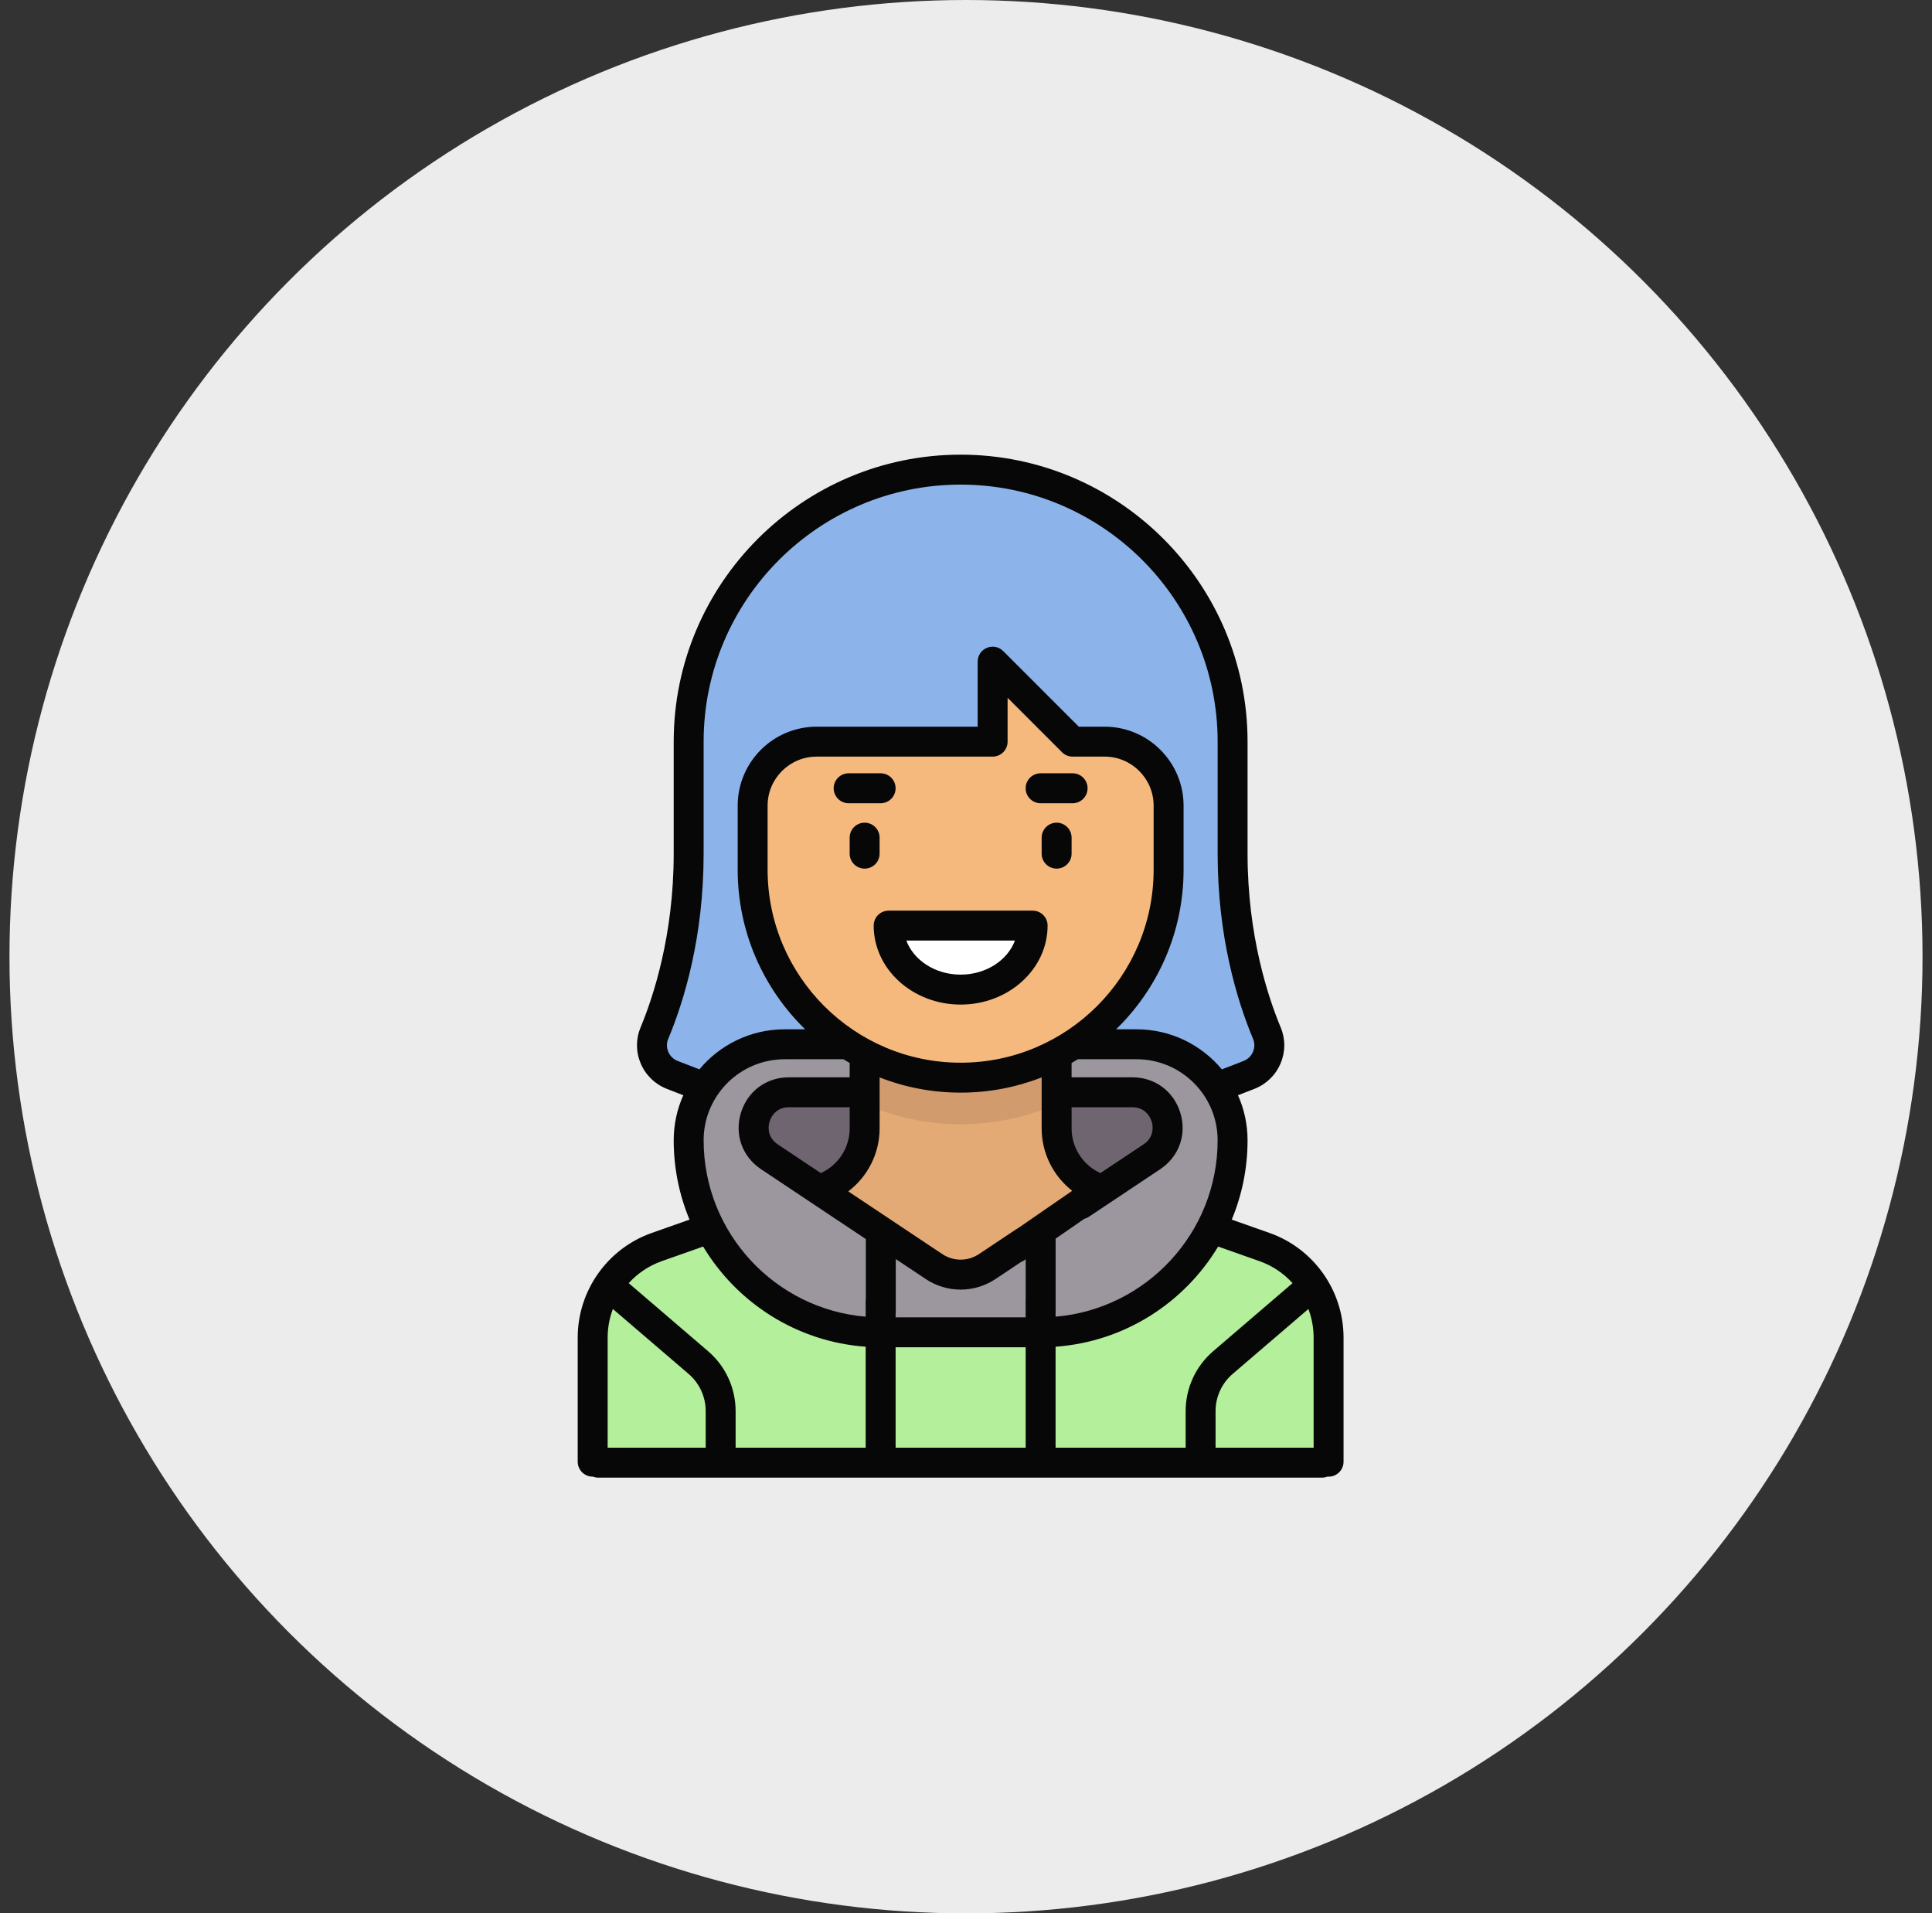 <svg width="102" height="101" viewBox="0 0 102 101" fill="none" xmlns="http://www.w3.org/2000/svg">
<rect x="0" y="0" width="102" height="101" fill="#333333" stroke="none"/>
<circle cx="51" cy="50.5" r="50.5" fill="#ECECEC"/>
<path d="M66.762 65.755L58.038 62.676C56.688 62.199 55.784 60.922 55.784 59.49V54.279H45.649V59.49C45.649 60.922 44.745 62.199 43.395 62.676L34.671 65.754C32.645 66.47 31.29 68.385 31.29 70.533V77.083H70.143V70.533C70.143 68.385 68.788 66.47 66.762 65.755Z" fill="#B4F09B"/>
<path d="M50.717 60.191C55.785 60.191 63.849 57.573 65.95 56.737C66.818 56.391 67.245 55.4 66.885 54.537C66.136 52.744 65.075 49.433 65.075 45.061V39.149C65.075 31.219 58.647 24.79 50.717 24.79C42.787 24.79 36.358 31.219 36.358 39.149V45.061C36.358 49.433 35.297 52.744 34.549 54.537C34.188 55.399 34.615 56.391 35.484 56.737C37.584 57.573 45.649 60.191 50.717 60.191Z" fill="#8CB4EB"/>
<path d="M60.008 55.124H41.426C38.627 55.124 36.358 57.392 36.358 60.191C36.358 65.789 40.896 70.327 46.494 70.327H54.94C60.538 70.327 65.076 65.789 65.076 60.191C65.076 57.392 62.807 55.124 60.008 55.124Z" fill="#9C969E"/>
<path d="M59.783 57.657C61.621 57.657 62.343 60.041 60.814 61.061L52.122 66.856C51.271 67.423 50.162 67.423 49.311 66.856L40.62 61.061C39.09 60.041 39.812 57.657 41.651 57.657H59.783Z" fill="#6F6571"/>
<path d="M49.312 66.856C50.163 67.423 51.271 67.423 52.123 66.856L58.27 62.757L58.039 62.676C56.688 62.199 55.785 60.922 55.785 59.49V54.279H45.649V59.49C45.649 60.922 44.746 62.199 43.395 62.676L43.164 62.757L49.312 66.856Z" fill="#E3AA75"/>
<path d="M45.648 58.266C47.023 58.878 48.522 59.258 50.106 59.332C50.31 59.342 50.514 59.346 50.716 59.346C52.518 59.346 54.23 58.962 55.784 58.281V54.279H45.648V58.266Z" fill="#D29B6E"/>
<path d="M58.318 39.075H56.979C56.755 39.075 56.54 38.986 56.381 38.828L53.271 35.717C52.952 35.398 52.406 35.624 52.406 36.076V38.231C52.406 38.697 52.027 39.075 51.561 39.075H43.115C41.249 39.075 39.736 40.588 39.736 42.454V45.522C39.736 51.435 44.28 56.522 50.185 56.8C56.491 57.097 61.697 52.073 61.697 45.833V42.454C61.697 40.588 60.184 39.075 58.318 39.075Z" fill="#F5B97D"/>
<path d="M47.387 48.859C47.116 48.859 46.913 49.107 46.959 49.374C47.239 50.995 48.814 52.237 50.716 52.237C52.618 52.237 54.194 50.995 54.473 49.374C54.519 49.107 54.317 48.859 54.045 48.859H47.387Z" fill="white"/>
<path d="M46.439 45.061V44.217C46.439 43.78 46.085 43.426 45.648 43.426C45.212 43.426 44.858 43.78 44.858 44.217V45.061C44.858 45.498 45.212 45.851 45.648 45.851C46.085 45.851 46.439 45.498 46.439 45.061Z" fill="#070707"/>
<path d="M55.784 43.426C55.348 43.426 54.994 43.78 54.994 44.217V45.061C54.994 45.498 55.348 45.851 55.784 45.851C56.221 45.851 56.575 45.498 56.575 45.061V44.217C56.575 43.78 56.221 43.426 55.784 43.426Z" fill="#070707"/>
<path d="M44.014 41.609C44.014 42.046 44.368 42.4 44.804 42.4H46.493C46.93 42.4 47.283 42.046 47.283 41.609C47.283 41.173 46.93 40.819 46.493 40.819H44.804C44.368 40.819 44.014 41.173 44.014 41.609Z" fill="#070707"/>
<path d="M54.939 42.4H56.629C57.065 42.4 57.419 42.046 57.419 41.609C57.419 41.173 57.065 40.819 56.629 40.819H54.939C54.503 40.819 54.149 41.173 54.149 41.609C54.149 42.046 54.503 42.4 54.939 42.4Z" fill="#070707"/>
<path d="M46.126 48.859C46.126 51.158 48.185 53.028 50.717 53.028C53.248 53.028 55.308 51.157 55.308 48.859C55.308 48.422 54.954 48.069 54.518 48.069H46.916C46.48 48.069 46.126 48.422 46.126 48.859ZM53.584 49.649C53.194 50.691 52.056 51.447 50.717 51.447C49.377 51.447 48.239 50.691 47.85 49.649H53.584Z" fill="#070707"/>
<path fill-rule="evenodd" clip-rule="evenodd" d="M65.03 64.379L67.025 65.083C69.362 65.908 70.933 68.128 70.933 70.607V77.157C70.933 77.594 70.58 77.947 70.143 77.947C70.121 77.947 70.1 77.947 70.079 77.945C69.989 77.98 69.891 78 69.788 78H31.593C31.492 78 31.396 77.981 31.308 77.947C31.302 77.947 31.296 77.947 31.29 77.947C30.854 77.947 30.5 77.594 30.5 77.157V70.607C30.5 68.128 32.071 65.908 34.408 65.083L36.403 64.379C35.865 63.089 35.568 61.674 35.568 60.191C35.568 59.345 35.749 58.541 36.074 57.814C35.776 57.701 35.481 57.586 35.191 57.471C34.569 57.223 34.083 56.747 33.823 56.129C33.566 55.516 33.564 54.843 33.819 54.232C34.472 52.669 35.568 49.399 35.568 45.061V39.149C35.568 30.796 42.364 24 50.717 24C59.07 24 65.865 30.796 65.865 39.149V45.061C65.865 49.399 66.961 52.669 67.614 54.232C67.869 54.843 67.868 55.516 67.61 56.129C67.35 56.747 66.864 57.223 66.242 57.471C65.952 57.586 65.657 57.701 65.36 57.814C65.684 58.541 65.865 59.345 65.865 60.191C65.865 61.674 65.568 63.089 65.03 64.379ZM32.081 76.419H37.257V74.488C37.257 73.731 36.928 73.015 36.353 72.523L32.357 69.097C32.178 69.571 32.081 70.081 32.081 70.607V76.419ZM38.837 76.419H45.703V71.088C42.06 70.826 38.906 68.77 37.122 65.801L34.934 66.573C34.252 66.814 33.659 67.219 33.193 67.732L37.382 71.323C38.307 72.116 38.837 73.269 38.837 74.488V76.419ZM47.284 76.419H54.15V71.117H47.284V76.419ZM55.73 76.419H62.596V74.488C62.596 73.269 63.126 72.116 64.052 71.323L68.24 67.732C67.774 67.219 67.182 66.814 66.499 66.573L64.312 65.801C62.528 68.77 59.373 70.826 55.73 71.088V76.419ZM64.176 76.419H69.353V70.607C69.353 70.081 69.256 69.571 69.076 69.097L65.08 72.523C64.506 73.015 64.176 73.731 64.176 74.488V76.419ZM35.28 55.516C35.374 55.74 35.55 55.913 35.776 56.003C36.152 56.152 36.536 56.3 36.925 56.446C38 55.156 39.618 54.333 41.425 54.333H42.508C40.312 52.194 38.946 49.206 38.946 45.906V42.527C38.946 40.229 40.816 38.359 43.115 38.359H51.615V34.926C51.615 34.606 51.808 34.318 52.103 34.196C52.398 34.073 52.738 34.141 52.964 34.367L56.956 38.359H58.318C60.617 38.359 62.487 40.229 62.487 42.527V45.906C62.487 49.207 61.121 52.194 58.925 54.333H60.007C61.814 54.333 63.432 55.156 64.508 56.446C64.897 56.301 65.282 56.152 65.657 56.003C65.882 55.913 66.059 55.74 66.153 55.516C66.245 55.297 66.246 55.058 66.156 54.841C65.302 52.798 64.285 49.443 64.285 45.061V39.149C64.285 31.667 58.198 25.581 50.717 25.581C43.235 25.581 37.148 31.667 37.148 39.149V45.061C37.148 49.443 36.131 52.799 35.278 54.842C35.187 55.058 35.188 55.297 35.28 55.516ZM40.526 42.527C40.526 41.1 41.688 39.939 43.115 39.939H52.406C52.842 39.939 53.196 39.585 53.196 39.149V36.834L56.07 39.708C56.218 39.856 56.419 39.939 56.629 39.939H58.318C59.745 39.939 60.906 41.1 60.906 42.527V45.906C60.906 51.525 56.335 56.096 50.716 56.096C45.098 56.096 40.526 51.524 40.526 45.906V42.527ZM56.575 59.563C56.575 60.585 57.179 61.507 58.098 61.922L60.375 60.404C60.861 60.08 60.916 59.573 60.805 59.206C60.694 58.839 60.367 58.448 59.783 58.448H56.575V59.563ZM41.058 60.404L43.335 61.922C44.255 61.507 44.858 60.585 44.859 59.563V58.447H41.65C41.066 58.447 40.739 58.839 40.628 59.206C40.517 59.573 40.572 60.08 41.058 60.404ZM55.73 69.314V69.503C60.514 69.1 64.285 65.078 64.285 60.191C64.285 57.832 62.366 55.913 60.007 55.913H56.905C56.796 55.981 56.686 56.048 56.574 56.112V56.867H59.782C60.976 56.867 61.971 57.605 62.317 58.748C62.663 59.891 62.245 61.057 61.252 61.719L57.49 64.227C57.414 64.278 57.332 64.314 57.248 64.335L55.732 65.382V69.255C55.732 69.275 55.731 69.295 55.73 69.314ZM54.152 66.472V68.578C54.15 68.597 54.149 68.617 54.149 68.637V69.536H47.284V69.372C47.289 69.334 47.292 69.294 47.292 69.255V66.46L48.872 67.513C49.432 67.887 50.074 68.073 50.716 68.073C51.358 68.073 52 67.887 52.56 67.513L53.901 66.619C53.957 66.597 54.011 66.569 54.063 66.533L54.152 66.472ZM53.748 64.831C53.716 64.846 53.686 64.863 53.657 64.883L51.684 66.198C51.096 66.59 50.337 66.59 49.749 66.198L44.784 62.888C45.806 62.114 46.439 60.891 46.439 59.564V56.872C47.765 57.391 49.208 57.676 50.716 57.676C52.225 57.676 53.667 57.391 54.994 56.872V59.564C54.994 60.873 55.61 62.081 56.608 62.857L53.748 64.831ZM40.181 61.719L45.712 65.406V68.52C45.706 68.558 45.703 68.598 45.703 68.637V69.503C40.919 69.1 37.148 65.078 37.148 60.191C37.148 57.832 39.067 55.913 41.426 55.913H44.528C44.637 55.981 44.747 56.048 44.858 56.112V56.867H41.65C40.456 56.867 39.462 57.605 39.115 58.748C38.769 59.891 39.188 61.057 40.181 61.719Z" fill="#070707"/>
</svg>
